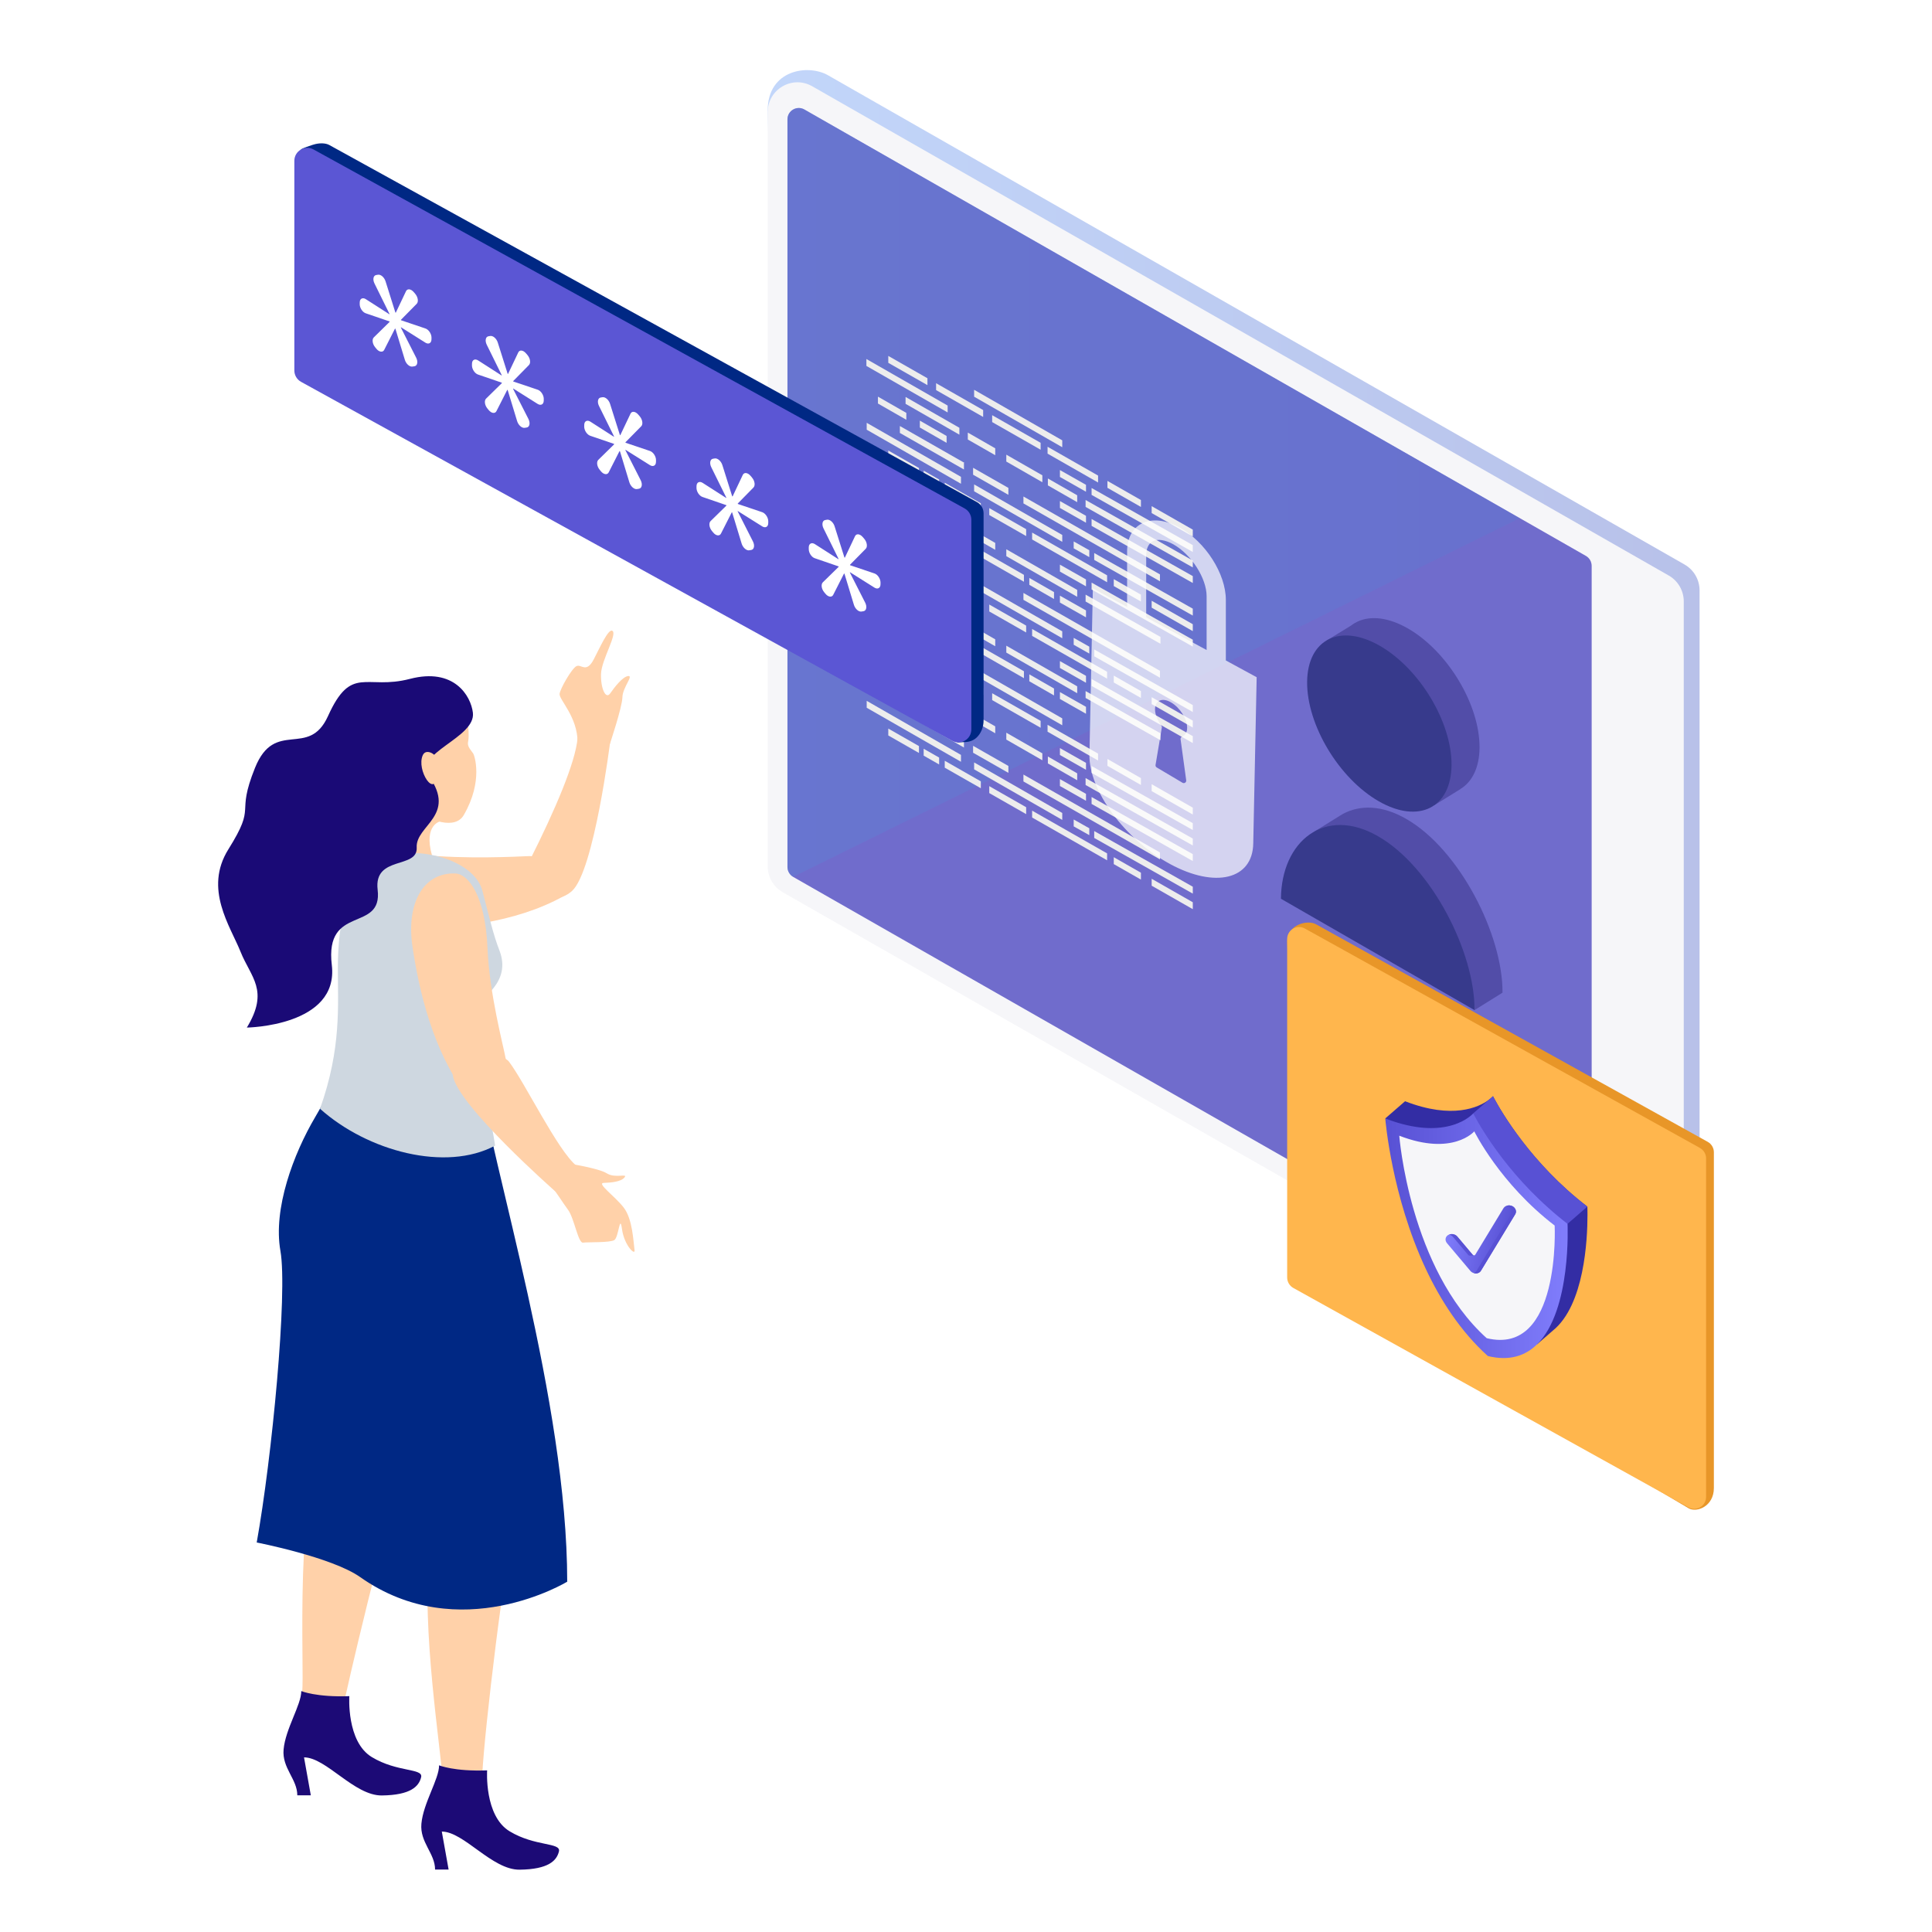 <?xml version="1.0" encoding="utf-8"?>
<svg xmlns="http://www.w3.org/2000/svg" fill="none" height="248" viewBox="0 0 248 248" width="248">
<rect fill="white" height="248" width="248"/>
<g clip-path="url(#clip0_2312_1815)">
<path d="M54.1 109.733C47.263 109.068 44.337 110.925 44.047 112.493C43.315 116.501 46.862 119.32 52.603 119.264C58.074 119.208 66.019 118.569 72.383 115.016C74.889 113.613 69.654 109.82 67.932 109.891C66.206 109.963 59.924 110.3 54.1 109.733Z" fill="#FFD1A9"/>
<path d="M50.146 109.673L55.715 110.601C54.086 106.082 56.409 105.47 56.409 105.47L54.09 101.56L50.146 109.674V109.673Z" fill="#FFD1A9"/>
<path d="M74.142 94.728C73.884 97.841 71.256 103.992 67.974 110.496C66.484 113.455 70.585 116.937 73.426 114.369C76.262 111.806 78.341 95.098 78.341 95.098C76.21 92.895 74.142 94.729 74.142 94.729V94.728Z" fill="#FFD1A9"/>
<path d="M76.218 84.634C75.25 86.488 74.611 85.205 74 85.506C73.388 85.803 71.879 88.453 71.83 89.081C71.77 89.826 74.134 92.01 74.142 95.273C74.142 95.861 78.27 95.547 78.27 95.547C78.27 95.547 79.864 90.8 79.895 89.509C79.926 88.224 81.358 86.708 80.639 86.779C79.922 86.851 78.868 88.231 78.316 89.02C77.76 89.806 77.096 88.384 77.149 86.52C77.205 84.658 79.359 81.26 78.568 80.959C78.053 80.764 76.988 83.152 76.219 84.633L76.218 84.634Z" fill="#FFD1A9"/>
<path d="M41.57 165.051C41.57 165.051 45.237 174.307 42.302 180.883C37.536 191.568 39.173 214.562 38.774 217.26C38.38 219.96 43.221 222.859 44.407 217.464C45.593 212.065 51.251 188.323 53.758 182.631C56.264 176.946 55.289 166.296 55.289 166.296L41.57 165.051Z" fill="#FFD1A9"/>
<path d="M51.687 172.289C53.972 177.007 56.367 190.963 55.181 199.678C53.987 208.392 56.716 225.46 56.779 228.198C56.846 230.928 61.654 233.323 61.909 227.777C62.168 222.228 64.795 200.185 66.295 194.075C67.8 187.966 65.222 169.401 65.222 169.401C65.222 169.401 49.402 167.57 51.687 172.289Z" fill="#FFD1A9"/>
<path d="M65.414 235.071C62.145 233.09 62.531 227.252 62.531 227.252C58.31 227.416 56.363 226.605 56.363 226.605C56.363 228.383 54.336 231.429 54.092 234.102C53.875 236.488 55.848 237.902 55.848 239.985H57.586L56.712 235.109C59.548 235.109 63.166 240.044 66.704 240C70.415 239.958 71.466 238.831 71.748 237.657C72.03 236.484 68.683 237.053 65.414 235.071Z" fill="#1C0A76"/>
<path d="M47.724 225.544C44.455 223.563 44.842 217.725 44.842 217.725C40.62 217.885 38.673 217.074 38.673 217.074C38.673 218.852 36.647 221.897 36.403 224.57C36.184 226.957 38.163 228.375 38.163 230.454H39.897L39.026 225.584C41.863 225.584 45.477 230.513 49.015 230.473C52.726 230.431 53.777 229.304 54.059 228.126C54.34 226.957 50.993 227.526 47.724 225.544Z" fill="#1C0A76"/>
<path d="M44.354 134.715C44.354 134.715 43.292 138.607 40.477 143.362C37.667 148.118 35.036 155.156 35.997 160.573C36.943 165.93 34.906 187.151 32.953 198.001C32.953 198.001 42.59 199.873 46.238 202.445C59 211.45 72.81 203.032 72.81 203.032C72.81 179.926 63.185 149.984 61.222 136.735L44.354 134.717V134.715Z" fill="#002884"/>
<path d="M64.112 122.012C63.283 119.88 62.821 117.734 61.917 114.327C61.013 110.925 55.418 108.79 50.146 109.674C44.355 110.639 43.387 118.93 43.368 124.16C43.357 129.01 43.864 134.499 41.078 142.323C47.199 147.808 57.244 150.443 63.553 147.056C62.788 141.785 60.183 132.897 61.339 128.908C61.534 128.238 65.726 126.159 64.112 122.013V122.012Z" fill="#CED7E0"/>
<path d="M60.097 95.153C60.235 94.484 60.115 93.258 60.04 92.653C59.417 87.408 51.975 92.262 49.413 96.525C46.854 100.788 57.372 108.352 59.533 104.624C62.073 100.232 60.881 96.912 60.745 96.725C60.231 96.015 59.969 95.758 60.095 95.153H60.097Z" fill="#FFD1A9"/>
<path d="M52.618 87.145C46.956 88.622 45.109 85.266 42.1 91.927C39.615 97.412 35.297 92.205 32.734 98.562C30.175 104.923 33.045 103.063 29.311 109.029C26.137 114.111 29.559 118.876 30.88 122.176C32.2 125.473 34.59 127.124 31.687 131.903C31.687 131.903 43.529 131.745 42.592 123.876C41.65 116.007 49.136 119.775 48.476 114.214C47.943 109.755 53.65 111.602 53.49 108.786C53.332 105.966 58.649 104.725 55.081 99.657C52.966 96.649 61.09 94.758 60.703 91.491C60.444 89.317 58.287 85.667 52.62 87.145H52.618Z" fill="#1A0A76"/>
<path d="M54.261 96.958C53.855 97.891 54.212 99.271 54.79 100.116C55.376 100.958 55.89 100.672 55.797 100.236C55.681 99.68 56.289 98.68 55.984 97.24C55.898 96.826 54.67 96.025 54.262 96.958H54.261Z" fill="#FFD1A9"/>
<path d="M62.577 121.719C62.296 114.846 60.056 112.196 58.469 112.124C54.401 111.951 52.109 115.857 52.952 121.546C53.764 126.972 55.49 134.765 59.88 140.588C61.61 142.886 65.234 137.633 64.923 135.937C64.616 134.233 62.821 127.579 62.577 121.719Z" fill="#FFD1A9"/>
<path d="M80.071 155.018C78.934 153.544 76.544 151.875 77.504 151.841C78.465 151.808 79.714 151.702 80.168 151.138C80.623 150.574 78.995 151.3 77.902 150.62C76.811 149.935 72.938 149.353 72.938 149.353C72.938 149.353 70.401 151.959 70.821 152.368C71.246 152.774 72.146 154.251 72.926 155.311C73.702 156.368 74.217 159.593 74.835 159.511C75.455 159.424 78.264 159.534 78.851 159.187C79.431 158.841 79.557 155.697 79.841 157.769C80.133 159.886 81.559 161.217 81.454 160.48C81.3 159.345 81.202 156.491 80.069 155.018H80.071Z" fill="#FFD1A9"/>
<path d="M74.006 149.649C71.578 147.69 67.405 139.01 65.327 136.269C64.39 135.018 57.601 134.232 58.127 138.024C58.648 141.822 71.275 152.927 71.275 152.927C74.292 152.396 74.006 149.648 74.006 149.648V149.649Z" fill="#FFD1A9"/>
<path d="M216.241 72.466L106.284 9.658C103.74 8.203 98.546 8.936 98.546 14.161L100.573 109.787C100.573 111.159 101.311 112.43 102.501 113.11L210.844 177.531C214.488 179.292 218.165 176.257 218.165 172.588V75.789C218.165 74.414 217.429 73.146 216.239 72.466H216.241Z" fill="url(#paint0_linear_2312_1815)"/>
<path d="M214.21 73.879L104.254 11.071C101.71 9.616 98.546 11.459 98.546 14.395V111.205C98.546 112.578 99.282 113.845 100.472 114.529L210.428 177.33C212.972 178.781 216.135 176.943 216.135 174.002V77.203C216.135 75.827 215.4 74.559 214.21 73.879Z" fill="#F6F6F9"/>
<path d="M204.307 72.624V168.591C204.307 169.708 203.103 170.411 202.134 169.858L101.814 112.558C101.364 112.299 101.082 111.817 101.082 111.294V15.32C101.082 14.203 102.287 13.504 103.254 14.056L203.57 71.36C204.024 71.619 204.306 72.101 204.306 72.624H204.307Z" fill="#5B56D4"/>
<path d="M103.256 14.056L195.087 66.511L101.814 112.558C101.364 112.299 101.082 111.817 101.082 111.294V15.32C101.082 14.203 102.287 13.504 103.254 14.056H103.256Z" fill="url(#paint1_linear_2312_1815)" opacity="0.12"/>
<path d="M187.465 101.276L187.474 101.287L184.122 103.359L183.015 101.659C182.235 101.438 181.421 101.103 180.572 100.619C175.454 97.672 171.348 90.822 171.386 85.314C171.39 84.844 171.435 84.408 171.499 83.987L170.333 82.194L173.428 80.302C173.686 80.096 173.972 79.923 174.275 79.784L174.302 79.765L174.306 79.769C175.984 79.009 178.246 79.247 180.735 80.675C185.846 83.619 189.958 90.473 189.921 95.977C189.898 98.549 188.968 100.365 187.467 101.279L187.465 101.276Z" fill="#332DA4"/>
<path d="M168.024 113.133C168.039 111.159 168.456 109.4 169.176 107.937L168.749 106.722C168.749 106.722 171.909 104.767 172.025 104.692L172.422 104.455C174.603 103.301 177.422 103.339 180.509 105.117C187.375 109.06 192.925 120.038 192.869 127.426L189.274 129.663L181.274 122.219L182.861 121.667L168.024 113.132V113.133Z" fill="#332DA4"/>
<path d="M177.136 82.906C182.247 85.854 186.363 92.704 186.326 98.207C186.277 103.716 182.096 105.795 176.974 102.85C171.855 99.903 167.751 93.049 167.788 87.545C167.837 82.041 172.017 79.969 177.136 82.905V82.906Z" fill="#101480"/>
<path d="M176.911 107.355C183.777 111.299 189.332 122.273 189.275 129.664L164.427 115.366C164.483 107.986 170.055 103.4 176.911 107.354V107.355Z" fill="#101480"/>
<path d="M134.51 62.307L138.274 64.461V63.578L134.51 61.42V62.307Z" fill="white"/>
<path d="M129.174 59.248L133.801 61.902V61.014L129.174 58.363V59.248Z" fill="white"/>
<path d="M124.232 56.417L127.753 58.431V57.548L124.232 55.528V56.417Z" fill="white"/>
<path d="M116.243 51.837L123.151 55.796V54.913L116.243 50.953V51.837Z" fill="white"/>
<path d="M139.352 65.07L153.112 72.838V71.954L139.352 64.183V65.07Z" fill="white"/>
<path d="M118.075 54.878L121.509 56.845V55.962L118.075 53.995V54.878Z" fill="white"/>
<path d="M112.697 51.8L116.341 53.885V53.002L112.697 50.915V51.8Z" fill="white"/>
<path d="M140.121 67.503L153.112 74.835V73.951L140.121 66.62V67.503Z" fill="white"/>
<path d="M136.056 65.203L139.404 67.101V66.214L136.056 64.316V65.203Z" fill="white"/>
<path d="M111.215 46.972L121.643 52.942V52.059L111.215 46.085V46.972Z" fill="white"/>
<path d="M140.121 63.526L153.112 70.856V69.973L140.121 62.642V63.526Z" fill="white"/>
<path d="M136.056 61.224L139.404 63.123V62.237L136.056 60.337V61.224Z" fill="white"/>
<path d="M125.043 50.923L136.356 57.409V56.525L125.043 50.036V50.923Z" fill="white"/>
<path d="M147.833 65.86L153.112 68.868V67.984L147.833 64.973V65.86Z" fill="white"/>
<path d="M142.154 62.62L146.454 65.074V64.187L142.154 61.732V62.62Z" fill="white"/>
<path d="M134.47 58.232L140.954 61.935V61.048L134.47 57.348V58.232Z" fill="white"/>
<path d="M127.358 54.18L133.579 57.729V56.841L127.358 53.295V54.18Z" fill="white"/>
<path d="M120.161 50.073L126.202 53.521V52.638L120.161 49.19V50.073Z" fill="white"/>
<path d="M114.025 46.574L119.051 49.438V48.554L114.025 45.687V46.574Z" fill="white"/>
<path d="M129.174 71.391L138.274 76.609V75.722L129.174 70.507V71.391Z" fill="white"/>
<path d="M116.243 63.981L127.753 70.578V69.691L116.243 63.096V63.981Z" fill="white"/>
<path d="M111.188 61.086L115 63.269V62.382L111.188 60.198V61.086Z" fill="white"/>
<path d="M139.352 77.213L148.962 82.639V81.756L139.352 76.331V77.213Z" fill="white"/>
<path d="M122.84 69.755L131.437 74.677V73.79L122.84 68.868V69.755Z" fill="white"/>
<path d="M132.128 75.071L135.298 76.891V76.004L132.128 74.188V75.071Z" fill="white"/>
<path d="M117.876 66.909L121.509 68.992V68.105L117.876 66.022V66.909Z" fill="white"/>
<path d="M113.032 64.135L117.151 66.496V65.609L113.032 63.248V64.135Z" fill="white"/>
<path d="M136.056 77.346L139.404 79.244V78.357L136.056 76.463V77.346Z" fill="white"/>
<path d="M117.542 62.74L121.643 65.089V64.206L117.542 61.853V62.74Z" fill="white"/>
<path d="M112.588 59.905L115.939 61.822V60.939L112.588 59.018V59.905Z" fill="white"/>
<path d="M140.121 75.673L153.112 83.004V82.117L140.121 74.785V75.673Z" fill="white"/>
<path d="M136.056 73.369L139.404 75.267V74.38L136.056 72.48V73.369Z" fill="white"/>
<path d="M131.373 64.619L148.897 74.616V73.733L131.373 63.732V64.619Z" fill="white"/>
<path d="M124.911 60.935L129.441 63.518V62.631L124.911 60.048V60.935Z" fill="white"/>
<path d="M115.511 55.574L123.737 60.266V59.423H123.815L115.511 54.686V55.574Z" fill="white"/>
<path d="M125.043 63.063L136.356 69.552V68.669L125.043 62.18V63.063Z" fill="white"/>
<path d="M111.253 55.157L123.355 62.096V61.209L111.253 54.273V55.157Z" fill="white"/>
<path d="M140.458 71.872L153.112 79.019V78.132L140.458 70.989V71.872Z" fill="white"/>
<path d="M137.824 70.387L139.827 71.515V70.631L137.824 69.5V70.387Z" fill="white"/>
<path d="M147.833 78.003L153.112 81.015V80.128L147.833 77.116V78.003Z" fill="white"/>
<path d="M142.968 75.229L146.454 77.218V76.331L142.968 74.342V75.229Z" fill="white"/>
<path d="M132.488 69.251L142.113 74.74V73.853L132.488 68.364V69.251Z" fill="white"/>
<path d="M121.271 62.852L125.903 65.491V64.609L121.271 61.965V62.852Z" fill="white"/>
<path d="M114.025 58.717L117.962 60.965V60.078L114.025 57.83V58.717Z" fill="white"/>
<path d="M118.566 61.308L120.55 62.439V61.555L118.566 60.419V61.308Z" fill="white"/>
<path d="M126.987 66.112L131.722 68.811V67.928L126.987 65.224V66.112Z" fill="white"/>
<path d="M134.51 97.997L138.274 100.156V99.269L134.51 97.11V97.997Z" fill="white"/>
<path d="M129.174 94.936L133.801 97.592V96.704L129.174 94.053V94.936Z" fill="white"/>
<path d="M124.232 92.106L127.753 94.125V93.238L124.232 91.223V92.106Z" fill="white"/>
<path d="M116.243 87.53L123.151 91.486V90.602L116.243 86.643V87.53Z" fill="white"/>
<path d="M139.352 100.764L153.112 108.532V107.644L139.352 99.877V100.764Z" fill="white"/>
<path d="M118.075 90.569L121.509 92.539V91.65L118.075 89.685V90.569Z" fill="white"/>
<path d="M112.697 87.49L116.341 89.576V88.693L112.697 86.606V87.49Z" fill="white"/>
<path d="M140.121 103.197L153.112 110.528V109.641L140.121 102.31V103.197Z" fill="white"/>
<path d="M136.056 100.893L139.404 102.791V101.904L136.056 100.008V100.893Z" fill="white"/>
<path d="M111.215 82.662L121.643 88.636V87.749L111.215 81.778V82.662Z" fill="white"/>
<path d="M140.121 99.219L153.112 106.547V105.664L140.121 98.332V99.219Z" fill="white"/>
<path d="M136.056 96.914L139.404 98.814V97.925L136.056 96.027V96.914Z" fill="white"/>
<path d="M125.043 86.614L136.356 93.099V92.215L125.043 85.725V86.614Z" fill="white"/>
<path d="M147.833 101.55L153.112 104.558V103.675L147.833 100.663V101.55Z" fill="white"/>
<path d="M142.154 98.309L146.454 100.764V99.882L142.154 97.426V98.309Z" fill="white"/>
<path d="M134.47 93.925L140.954 97.626V96.737L134.47 93.038V93.925Z" fill="white"/>
<path d="M127.358 89.868L133.579 93.418V92.535L127.358 88.986V89.868Z" fill="white"/>
<path d="M120.161 85.763L126.202 89.211V88.328L120.161 84.88V85.763Z" fill="white"/>
<path d="M114.025 82.264L119.051 85.131V84.244L114.025 81.376V82.264Z" fill="white"/>
<path d="M131.373 100.309L148.897 110.31V109.422L131.373 99.425V100.309Z" fill="white"/>
<path d="M124.911 96.625L129.441 99.208V98.321L124.911 95.737V96.625Z" fill="white"/>
<path d="M115.511 91.264L123.737 95.956V95.113H123.815L115.511 90.376V91.264Z" fill="white"/>
<path d="M125.043 98.757L136.356 105.246V104.358L125.043 97.869V98.757Z" fill="white"/>
<path d="M111.253 90.85L123.355 97.786V96.903L111.253 89.963V90.85Z" fill="white"/>
<path d="M140.458 107.562L153.112 114.709V113.822L140.458 106.677V107.562Z" fill="white"/>
<path d="M137.824 106.077L139.827 107.204V106.321L137.824 105.194V106.077Z" fill="white"/>
<path d="M147.833 113.693L153.112 116.705V115.818L147.833 112.806V113.693Z" fill="white"/>
<path d="M142.968 110.919L146.454 112.908V112.025L142.968 110.035V110.919Z" fill="white"/>
<path d="M132.488 104.941L142.113 110.43V109.546L132.488 104.058V104.941Z" fill="white"/>
<path d="M121.271 98.542L125.903 101.182V100.299L121.271 97.655V98.542Z" fill="white"/>
<path d="M114.025 94.407L117.962 96.655V95.772L114.025 93.523V94.407Z" fill="white"/>
<path d="M118.566 96.998L120.55 98.129V97.245L118.566 96.114V96.998Z" fill="white"/>
<path d="M126.987 101.803L131.722 104.505V103.618L126.987 100.914V101.803Z" fill="white"/>
<path d="M129.174 83.768L138.274 88.986V88.101L129.174 82.884V83.768Z" fill="white"/>
<path d="M116.243 76.36L127.753 82.955V82.068L116.243 75.473V76.36Z" fill="white"/>
<path d="M111.188 73.462L115 75.646V74.763L111.188 72.575V73.462Z" fill="white"/>
<path d="M139.352 89.594L148.962 95.02V94.132L139.352 88.707V89.594Z" fill="white"/>
<path d="M122.84 82.132L131.437 87.054V86.165L122.84 81.245V82.132Z" fill="white"/>
<path d="M132.128 87.452L135.298 89.268V88.381L132.128 86.564V87.452Z" fill="white"/>
<path d="M117.876 79.286L121.509 81.369V80.481L117.876 78.399V79.286Z" fill="white"/>
<path d="M113.032 76.516L117.151 78.873V77.988L113.032 75.623V76.516Z" fill="white"/>
<path d="M136.056 89.723L139.404 91.621V90.734L136.056 88.838V89.723Z" fill="white"/>
<path d="M117.542 75.117L121.643 77.466V76.583L117.542 74.229V75.117Z" fill="white"/>
<path d="M112.588 72.282L115.939 74.203V73.316L112.588 71.395V72.282Z" fill="white"/>
<path d="M140.121 88.05L153.112 95.381V94.494L140.121 87.162V88.05Z" fill="white"/>
<path d="M136.056 85.744L139.404 87.644V86.755L136.056 84.861V85.744Z" fill="white"/>
<path d="M131.373 76.996L148.897 86.997V86.11L131.373 76.113V76.996Z" fill="white"/>
<path d="M125.043 75.44L136.356 81.929V81.045L125.043 74.557V75.44Z" fill="white"/>
<path d="M111.253 67.537L123.355 74.473V73.59L111.253 66.65V67.537Z" fill="white"/>
<path d="M140.458 84.248L153.112 91.395V90.508L140.458 83.365V84.248Z" fill="white"/>
<path d="M137.824 82.763L139.827 83.895V83.008L137.824 81.879V82.763Z" fill="white"/>
<path d="M147.833 90.38L153.112 93.392V92.505L147.833 89.493V90.38Z" fill="white"/>
<path d="M142.968 87.606L146.454 89.594V88.712L142.968 86.722V87.606Z" fill="white"/>
<path d="M132.488 81.628L142.113 87.117V86.233L132.488 80.741V81.628Z" fill="white"/>
<path d="M121.271 75.229L125.903 77.872V76.985L121.271 74.342V75.229Z" fill="white"/>
<path d="M114.025 71.094L117.962 73.342V72.455L114.025 70.21V71.094Z" fill="white"/>
<path d="M118.566 73.683L120.55 74.816V73.932L118.566 72.796V73.683Z" fill="white"/>
<path d="M126.987 78.489L131.722 81.188V80.305L126.987 77.601V78.489Z" fill="white"/>
<path d="M204.307 72.624V168.591C204.307 169.708 203.103 170.411 202.134 169.858L101.814 112.558C101.364 112.299 101.082 111.817 101.082 111.294V15.32C101.082 14.203 102.287 13.504 103.254 14.056L203.57 71.36C204.024 71.619 204.306 72.101 204.306 72.624H204.307Z" fill="#B5B5B5" opacity="0.24"/>
<g opacity="0.7">
<path d="M157.355 84.779V77.008C157.355 73.655 154.75 69.575 151.441 67.73C149.648 66.729 147.892 66.527 146.589 67.188C145.355 67.812 144.68 69.103 144.68 70.809V77.907L140.285 75.521L139.846 96.871C139.764 101.477 144.39 107.759 150.192 110.91C156.005 114.061 160.786 112.89 160.872 108.285L161.311 86.931L157.356 84.78L157.355 84.779ZM152.267 100.174C152.301 100.427 152.015 100.615 151.794 100.48L148.481 98.513C148.365 98.445 148.312 98.325 148.331 98.189L149.141 93.365C149.141 93.279 149.122 93.196 149.074 93.129C148.586 92.486 148.264 91.704 148.264 91.046C148.264 89.895 149.195 89.504 150.324 90.165C151.457 90.823 152.388 92.282 152.388 93.414C152.388 93.993 152.153 94.361 151.781 94.534C151.627 94.583 151.526 94.719 151.541 94.873L152.268 100.174H152.267ZM154.887 83.44L147.131 79.244V71.299C147.131 70.4 147.435 69.761 147.993 69.473C148.62 69.149 149.58 69.304 150.598 69.86C152.929 71.164 154.887 74.229 154.887 76.533V83.44Z" fill="white"/>
</g>
<path d="M125.407 64.451L42.27 18.614C41.786 18.346 40.968 18.325 40.194 18.576L40.104 18.602C39.793 18.715 38.9 18.981 38.637 19.188L38.288 21.075L39.815 46.591C39.815 47.193 40.141 47.746 40.666 48.038L121.8 94.707L122.933 95.293L123.953 95.251C124.482 95.224 125 95.028 125.378 94.661C125.889 94.164 126.257 93.428 126.257 92.424V65.892C126.257 65.29 125.931 64.738 125.405 64.449L125.407 64.451Z" fill="#002884"/>
<path d="M123.828 65.266L40.255 19.189C39.145 18.572 37.783 19.377 37.783 20.648V47.553C37.783 48.161 38.113 48.718 38.642 49.012L122.215 95.086C123.322 95.706 124.687 94.899 124.687 93.627V66.727C124.687 66.118 124.357 65.562 123.828 65.267V65.266Z" fill="#5B56D4"/>
<path d="M53.295 37.712C53.654 38.13 53.749 38.734 53.49 38.998L51.471 41.047V41.106L54.612 42.166C55.029 42.305 55.393 42.857 55.39 43.343L55.386 43.569C55.378 44.047 55.014 44.242 54.606 43.986L51.465 42.005V42.069L53.42 45.911C53.683 46.427 53.582 46.949 53.21 47.013L52.947 47.054C52.587 47.118 52.129 46.715 51.971 46.197L50.756 42.201L50.707 42.178L49.316 44.916C49.135 45.27 48.662 45.202 48.314 44.769L48.149 44.565C47.804 44.144 47.728 43.562 47.983 43.309L50.01 41.321V41.264L46.947 40.215C46.53 40.072 46.17 39.52 46.173 39.034L46.177 38.817C46.181 38.332 46.553 38.14 46.965 38.406L49.993 40.346V40.289L48.072 36.391C47.817 35.879 47.918 35.369 48.286 35.304L48.519 35.266C48.879 35.203 49.329 35.597 49.491 36.113L50.752 40.117L50.804 40.142L52.118 37.379C52.287 37.023 52.741 37.071 53.098 37.48L53.297 37.71L53.295 37.712Z" fill="white"/>
<path d="M67.704 45.573C68.064 45.991 68.158 46.595 67.9 46.856L65.881 48.909V48.969L69.022 50.026C69.439 50.165 69.802 50.721 69.8 51.206L69.796 51.431C69.792 51.912 69.424 52.103 69.015 51.848L65.874 49.868L65.87 49.931L67.83 53.777C68.088 54.293 67.991 54.812 67.619 54.875L67.357 54.919C66.997 54.979 66.539 54.577 66.381 54.058L65.166 50.062L65.117 50.039L63.725 52.777C63.545 53.131 63.072 53.063 62.724 52.63L62.558 52.426C62.216 52.005 62.138 51.423 62.393 51.17L64.419 49.182V49.125L61.356 48.076C60.94 47.933 60.58 47.381 60.583 46.896L60.587 46.679C60.591 46.194 60.963 46.003 61.375 46.265L64.403 48.209V48.152L62.482 44.253C62.23 43.741 62.331 43.231 62.696 43.166L62.929 43.129C63.289 43.069 63.739 43.459 63.9 43.978L65.164 47.978L65.213 48.003L66.527 45.24C66.695 44.882 67.149 44.932 67.506 45.341L67.706 45.571L67.704 45.573Z" fill="white"/>
<path d="M82.114 53.434C82.474 53.852 82.568 54.458 82.312 54.717L80.294 56.766L80.29 56.83L83.431 57.889C83.847 58.029 84.211 58.581 84.208 59.065L84.204 59.291C84.2 59.771 83.832 59.963 83.424 59.705L80.283 57.732V57.791L82.238 61.637C82.501 62.153 82.4 62.671 82.028 62.735L81.765 62.779C81.405 62.839 80.951 62.436 80.79 61.918L79.578 57.925L79.526 57.899L78.134 60.639C77.953 60.993 77.48 60.922 77.132 60.49L76.967 60.286C76.622 59.865 76.546 59.283 76.801 59.03L78.828 57.042V56.982L75.765 55.937C75.349 55.794 74.989 55.242 74.991 54.762L74.996 54.536C74.999 54.056 75.371 53.864 75.784 54.126L78.811 56.07L78.816 56.013L76.89 52.11C76.638 51.602 76.739 51.091 77.104 51.027L77.341 50.99C77.697 50.93 78.148 51.324 78.309 51.839L79.573 55.839L79.621 55.866L80.935 53.102C81.103 52.745 81.558 52.795 81.915 53.204L82.114 53.433V53.434Z" fill="white"/>
<path d="M96.524 61.296C96.888 61.713 96.978 62.319 96.719 62.581L94.705 64.63V64.689L97.842 65.747C98.258 65.89 98.622 66.442 98.619 66.927L98.615 67.152C98.611 67.632 98.243 67.824 97.835 67.565L94.694 65.591V65.648L96.649 69.498C96.908 70.01 96.811 70.532 96.439 70.596L96.176 70.64C95.817 70.7 95.362 70.297 95.201 69.779L93.985 65.783L93.937 65.76L92.545 68.496C92.364 68.854 91.891 68.783 91.544 68.349L91.378 68.147C91.036 67.726 90.957 67.144 91.212 66.891L93.243 64.903V64.846L90.177 63.793C89.765 63.654 89.401 63.102 89.404 62.62L89.408 62.398C89.416 61.914 89.784 61.722 90.196 61.984L93.228 63.928V63.871L91.302 59.973C91.05 59.461 91.151 58.949 91.519 58.886L91.749 58.848C92.108 58.789 92.558 59.179 92.724 59.694L93.985 63.699L94.038 63.726L95.347 60.962C95.516 60.604 95.974 60.654 96.327 61.063L96.527 61.293L96.524 61.296Z" fill="white"/>
<path d="M110.934 69.157C111.293 69.574 111.388 70.18 111.132 70.442L109.113 72.491V72.552L112.254 73.612C112.666 73.751 113.032 74.303 113.028 74.788L113.024 75.013C113.02 75.494 112.652 75.685 112.243 75.426L109.102 73.448V73.512L111.058 77.358C111.32 77.87 111.219 78.392 110.847 78.456L110.585 78.501C110.225 78.561 109.771 78.159 109.613 77.64L108.398 73.644L108.345 73.621L106.953 76.362C106.773 76.715 106.3 76.644 105.952 76.21L105.786 76.008C105.441 75.587 105.366 75.005 105.621 74.752L107.651 72.764V72.707L104.586 71.654C104.169 71.515 103.81 70.963 103.816 70.478V70.26C103.82 69.775 104.192 69.583 104.605 69.847L107.636 71.79V71.731L105.711 67.832C105.459 67.325 105.56 66.813 105.928 66.754L106.161 66.712C106.517 66.651 106.971 67.043 107.132 67.558L108.394 71.562L108.446 71.589L109.756 68.826C109.924 68.468 110.378 68.518 110.736 68.927L110.935 69.157H110.934Z" fill="white"/>
<path d="M219.213 146.572L168.903 118.63C167.889 118.066 165.236 118.612 165.236 120.897L166.643 163.069C166.643 163.625 166.944 164.136 167.427 164.404L216.781 193.623C217.794 194.188 220 193.379 220 191.011V147.904C220 147.352 219.695 146.84 219.212 146.573L219.213 146.572Z" fill="#E89628"/>
<path d="M218.215 147.357L167.503 119.191C166.483 118.624 165.226 119.363 165.226 120.537V163.983C165.226 164.543 165.53 165.057 166.017 165.329L216.724 193.488C217.748 194.059 219.002 193.32 219.002 192.146V148.7C219.002 148.14 218.697 147.626 218.213 147.359L218.215 147.357Z" fill="#FFB64D"/>
<path d="M203.775 156.008C203.775 159.064 203.393 167.538 199.325 170.806L197.31 172.561L197.13 171.91C196.139 172.165 195.002 172.184 193.696 171.883C193.637 171.868 193.576 171.857 193.517 171.841C190.244 168.897 187.769 165.189 185.898 161.381C183.216 155.896 181.79 150.211 181.062 146.308L180.987 146.241L177.82 143.572V143.568L180.36 141.36C186.477 143.726 189.809 142.123 191.059 141.217L191.067 141.209C191.383 140.976 191.57 140.796 191.631 140.729L191.649 140.71C191.784 140.966 194.835 147.029 201.163 152.725C201.97 153.454 202.84 154.176 203.759 154.884C203.759 154.884 203.778 155.301 203.778 156.004L203.775 156.008Z" fill="#332DA4"/>
<path d="M203.755 154.888L201.215 157.098L199.571 157.386L194.069 158.353L193.548 157.608L190.703 153.544L189.537 145.784L189.109 142.916L191.057 141.22L191.065 141.212L191.628 140.731L191.647 140.712C191.781 140.969 194.832 147.032 201.16 152.728C201.967 153.457 202.837 154.179 203.756 154.886L203.755 154.888Z" fill="#5851D4"/>
<path d="M197.309 172.562C195.822 174.024 193.781 174.75 190.986 174.066C187.486 170.912 184.9 166.896 182.993 162.82C178.652 153.519 177.849 143.905 177.819 143.574V143.57C185.89 146.692 189.111 142.916 189.111 142.916C189.111 142.916 192.195 149.205 198.744 155.04C199.521 155.743 200.342 156.428 201.216 157.096C201.216 157.096 201.753 168.176 197.31 172.559L197.309 172.562Z" fill="url(#paint2_linear_2312_1815)"/>
<path d="M189.244 145.226C189.244 145.226 186.498 148.448 179.615 145.782C179.615 145.782 180.932 162.862 190.84 171.775C200.382 174.102 199.564 157.315 199.564 157.315C192.536 151.935 189.244 145.224 189.244 145.224V145.226Z" fill="#F6F6F9"/>
<path d="M185.739 159.575L188.763 163.16C188.88 163.295 189.034 163.378 189.197 163.425C189.194 163.425 189.193 163.426 189.189 163.429C189.198 163.432 189.209 163.429 189.217 163.43C189.312 163.455 189.403 163.464 189.499 163.457C189.506 163.457 189.515 163.459 189.524 163.457C189.631 163.445 189.735 163.422 189.826 163.37C189.937 163.317 190.031 163.228 190.097 163.121L194.501 155.865C194.72 155.505 194.55 155.044 194.135 154.832C194.024 154.776 193.906 154.739 193.789 154.728C193.742 154.724 193.692 154.726 193.644 154.728C193.38 154.736 193.132 154.866 192.994 155.086L189.367 161.068C189.338 161.114 189.283 161.142 189.221 161.146C189.157 161.144 189.092 161.121 189.049 161.073L188.769 160.744L188.76 160.736L187.069 158.728C187.007 158.655 186.935 158.597 186.859 158.55C186.83 158.537 186.808 158.523 186.782 158.51C186.761 158.496 186.734 158.483 186.71 158.477C186.445 158.358 186.13 158.375 185.882 158.534C185.512 158.762 185.446 159.232 185.741 159.572L185.739 159.575Z" fill="url(#paint3_linear_2312_1815)"/>
<path d="M193.931 155.889C194.145 155.537 193.982 155.075 193.564 154.859C193.501 154.825 193.436 154.815 193.369 154.797C193.603 154.705 193.882 154.703 194.137 154.832C194.55 155.047 194.714 155.509 194.499 155.864L190.098 163.125C189.918 163.425 189.533 163.522 189.192 163.425C189.329 163.371 189.446 163.279 189.524 163.151L193.929 155.887L193.931 155.889Z" fill="#5851D4"/>
<path d="M186.032 158.477C186.211 158.523 186.378 158.618 186.501 158.759L188.475 161.1C188.499 161.134 188.541 161.16 188.577 161.169C188.599 161.175 188.624 161.176 188.647 161.173L189.221 161.148C189.157 161.145 189.092 161.122 189.049 161.075L188.769 160.745L188.76 160.737L187.069 158.73C187.007 158.657 186.935 158.599 186.859 158.551C186.83 158.538 186.808 158.524 186.782 158.511C186.761 158.497 186.734 158.484 186.71 158.479C186.491 158.394 186.246 158.392 186.033 158.476L186.032 158.477Z" fill="#5851D4"/>
</g>
<defs>
<linearGradient gradientUnits="userSpaceOnUse" id="paint0_linear_2312_1815" x1="98.546" x2="218.165" y1="93.523" y2="93.523">
<stop stop-color="#C2D6FA"/>
<stop offset="1" stop-color="#B8C1E9"/>
</linearGradient>
<linearGradient gradientUnits="userSpaceOnUse" id="paint1_linear_2312_1815" x1="101.084" x2="195.087" y1="63.211" y2="63.211">
<stop stop-color="#00B2FF"/>
<stop offset="1" stop-color="#0083EA"/>
</linearGradient>
<linearGradient gradientUnits="userSpaceOnUse" id="paint2_linear_2312_1815" x1="177.818" x2="201.235" y1="158.62" y2="158.62">
<stop stop-color="#5851D4"/>
<stop offset="1" stop-color="#807DFC"/>
</linearGradient>
<linearGradient gradientUnits="userSpaceOnUse" id="paint3_linear_2312_1815" x1="193.627" x2="185.968" y1="158.946" y2="156.969">
<stop stop-color="#5851D4"/>
<stop offset="1" stop-color="#807DFC"/>
</linearGradient>
<clipPath id="clip0_2312_1815">
<rect fill="white" height="231" transform="translate(28 9)" width="192"/>
</clipPath>
</defs>
</svg>